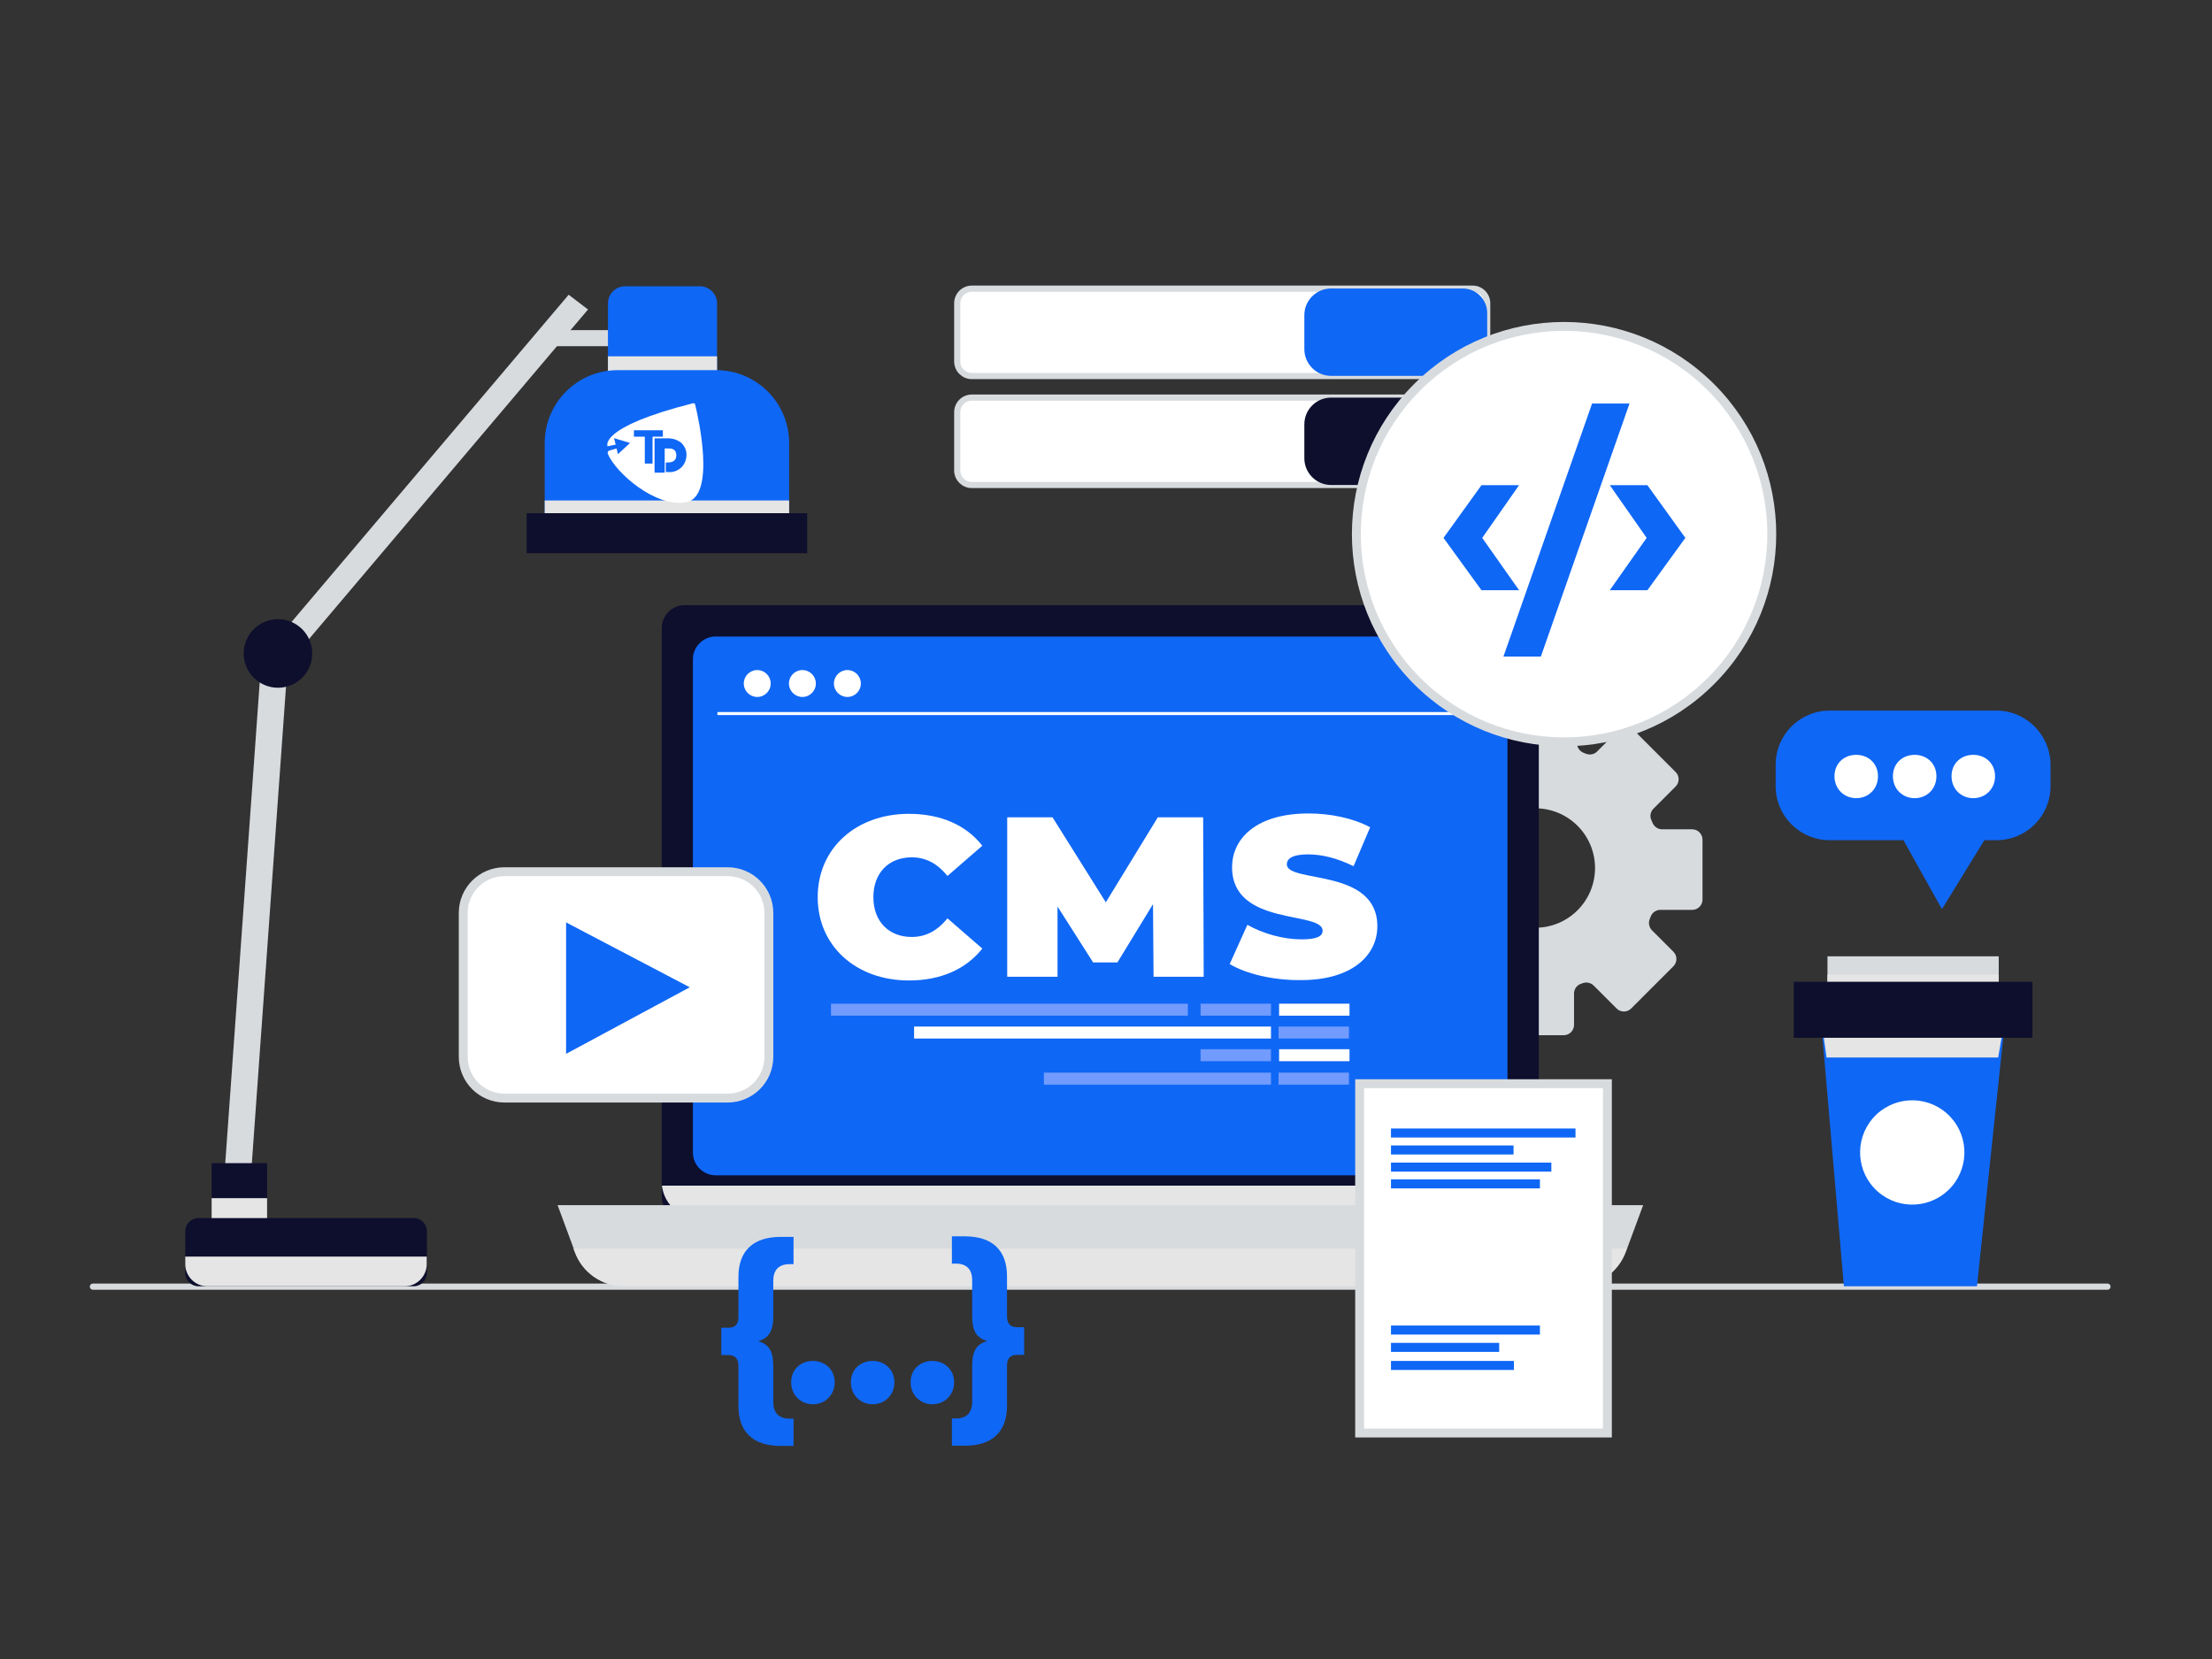 <?xml version="1.0" encoding="UTF-8"?>
<svg xmlns="http://www.w3.org/2000/svg" xmlns:xlink="http://www.w3.org/1999/xlink" version="1.1" id="Layer_1" x="0px" y="0px" viewBox="0 0 1200 900" overflow="visible" xml:space="preserve">
<rect x="0" y="0" width="1200" height="900" fill="#333333" stroke="none"/>
<g>
	<g>
		
			<line fill="none" stroke="#D8DBDE" stroke-width="3.343" stroke-linecap="round" stroke-linejoin="round" stroke-miterlimit="10" x1="50.4" y1="698" x2="1143.3" y2="698"></line>
		<g>
			<g>
				<path fill="#D8DBDE" d="M918,449.9h-16.3c-2.3,0-4.3-1.4-5.2-3.5c-0.2-0.5-0.4-1.1-0.7-1.6c-0.9-2.1-0.4-4.5,1.2-6.1l12-12      c2.2-2.2,2.2-5.7,0-7.9l-22.9-22.9c-2.2-2.2-5.7-2.2-7.9,0l-11.8,11.8c-1.7,1.7-4.1,2-6.3,1.1c-0.3-0.1-0.7-0.3-1-0.4      c-2.2-0.9-3.6-2.9-3.6-5.2v-17.3c0-3.1-2.5-5.6-5.6-5.6h-32.4c-3.1,0-5.6,2.5-5.6,5.6v17.3c0,2.3-1.5,4.3-3.6,5.2      c-0.2,0.1-0.4,0.1-0.5,0.2c-2.1,0.9-4.6,0.5-6.3-1.1l-12.7-12.7c-2.2-2.2-5.7-2.2-7.9,0l-22.9,22.9c-2.2,2.2-2.2,5.7,0,7.9      l12.7,12.7c1.7,1.7,2,4.1,1.1,6.3c0,0.1,0,0.1-0.1,0.2c-0.9,2.1-2.9,3.6-5.2,3.6h-18.6c-3.1,0-5.6,2.5-5.6,5.6v32.4      c0,3.1,2.5,5.6,5.6,5.6h18c2.4,0,4.4,1.5,5.3,3.7c0,0,0,0,0,0.1c0.9,2.1,0.5,4.6-1.2,6.2l-13.2,13.2c-2.2,2.2-2.2,5.7,0,7.9      l22.9,22.9c2.2,2.2,5.7,2.2,7.9,0l12.5-12.5c1.7-1.7,4.2-2,6.4-1.1c0.1,0,0.2,0.1,0.3,0.1c2.1,0.9,3.5,2.9,3.5,5.2V556      c0,3.1,2.5,5.6,5.6,5.6h32.4c3.1,0,5.6-2.5,5.6-5.6v-17c0-2.3,1.4-4.4,3.5-5.2c0.4-0.1,0.8-0.3,1.1-0.4c2.1-0.8,4.4-0.3,6,1.2      l12.5,12.5c2.2,2.2,5.7,2.2,7.9,0l22.9-22.9c2.2-2.2,2.2-5.7,0-7.9l-11.6-11.6c-1.6-1.6-2.1-4.1-1.2-6.2c0.2-0.5,0.4-1,0.6-1.5      c0.9-2.1,2.9-3.4,5.1-3.4H918c3.1,0,5.6-2.5,5.6-5.6v-32.4C923.6,452.4,921.1,449.9,918,449.9z M832.9,503.3      c-17.9,0-32.4-14.5-32.4-32.4c0-17.9,14.5-32.4,32.4-32.4c17.9,0,32.4,14.5,32.4,32.4C865.3,488.8,850.8,503.3,832.9,503.3z"></path>
			</g>
			<g>
				<g>
					<g>
						<path fill="#0E0F2D" d="M822.4,661.5h-451c-6.8,0-12.4-5.5-12.4-12.4V340.7c0-6.8,5.5-12.4,12.4-12.4h451        c6.8,0,12.4,5.5,12.4,12.4v308.3C834.8,655.9,829.2,661.5,822.4,661.5z"></path>
						<g>
							<path fill="#E5E5E5" d="M359.1,643.2c1.2,10.3,10,18.2,20.6,18.2H814c10.6,0,19.3-8,20.6-18.2H359.1z"></path>
						</g>
					</g>
					<path fill="#0F67F5" d="M805.4,637.6H388.3c-6.8,0-12.4-5.5-12.4-12.4V357.7c0-6.8,5.5-12.4,12.4-12.4h417.1       c6.8,0,12.4,5.5,12.4,12.4v267.5C817.8,632,812.3,637.6,805.4,637.6z"></path>
					<g>
						<g>
							<path fill="#FFFFFF" d="M443.6,486.7c0-26.6,20.9-45.2,49.5-45.2c17.4,0,31.1,6.2,39.8,17.3L514,475.2         c-5.2-6.4-11.4-10.1-19.4-10.1c-12.4,0-20.8,8.4-20.8,21.6c0,13.2,8.4,21.6,20.8,21.6c8,0,14.2-3.7,19.4-10.1l18.9,16.4         c-8.8,11.1-22.4,17.3-39.8,17.3C464.5,531.9,443.6,513.3,443.6,486.7z"></path>
							<path fill="#FFFFFF" d="M625.8,529.9l-0.3-39.4l-19.3,31.6h-13.2l-19.3-30.3v38.1h-27.3v-86.5h24.6l28.9,46.1l28.2-46.1h24.6         l0.3,86.5H625.8z"></path>
							<path fill="#FFFFFF" d="M667.1,523l9.6-21.3c8.4,4.8,19.5,7.9,29.3,7.9c8.5,0,11.5-1.7,11.5-4.7c0-10.9-49.1-2.1-49.1-34.4         c0-16.1,13.8-29.2,41.4-29.2c11.9,0,24.2,2.5,33.5,7.5l-9,21.1c-8.8-4.3-17-6.4-24.7-6.4c-8.8,0-11.5,2.5-11.5,5.4         c0,10.4,49.1,1.7,49.1,33.6c0,15.8-13.8,29.2-41.3,29.2C690.9,531.9,675.9,528.3,667.1,523z"></path>
						</g>
						<g>
							<rect x="450.8" y="544.5" fill="#719BFF" width="193.6" height="6.5"></rect>
							<rect x="651.3" y="544.5" fill="#719BFF" width="38.2" height="6.5"></rect>
							<rect x="693.9" y="544.5" fill="#FFFFFF" width="38.2" height="6.5"></rect>
							<rect x="651.3" y="569.2" fill="#719BFF" width="38.2" height="6.5"></rect>
							<rect x="566.3" y="581.9" fill="#719BFF" width="123.2" height="6.5"></rect>
							<rect x="693.9" y="569.2" fill="#FFFFFF" width="38.2" height="6.5"></rect>
							<rect x="495.9" y="556.9" fill="#FFFFFF" width="193.6" height="6.5"></rect>
							<rect x="693.6" y="556.9" fill="#719BFF" width="38.2" height="6.5"></rect>
							<rect x="693.6" y="581.9" fill="#719BFF" width="38.2" height="6.5"></rect>
						</g>
					</g>
					<g>
						<circle fill="#FFFFFF" cx="410.8" cy="370.8" r="7.3"></circle>
						<circle fill="#FFFFFF" cx="435.3" cy="370.8" r="7.3"></circle>
						<circle fill="#FFFFFF" cx="459.7" cy="370.8" r="7.3"></circle>
						
							<line fill="none" stroke="#FFFFFF" stroke-width="1.63" stroke-miterlimit="10" x1="389.2" y1="387.1" x2="799.2" y2="387.1"></line>
					</g>
				</g>
				<g>
					<path fill="#D8DBDE" d="M855.2,697.8H338.6c-11.9,0-22.6-7.4-26.7-18.6l-9.4-25.4h588.9l-9.4,25.4       C877.8,690.4,867.1,697.8,855.2,697.8z"></path>
					<g>
						<path fill="#E5E5E5" d="M311.1,677.4l0.7,1.8c4.1,11.2,14.8,18.6,26.7,18.6h516.6c11.9,0,22.6-7.4,26.7-18.6l0.7-1.8H311.1z"></path>
					</g>
				</g>
			</g>
		</g>
		<g>
			<g>
				<path fill="#FFFFFF" stroke="#D8DBDE" stroke-width="4.824" stroke-miterlimit="10" d="M394.7,595.7h-121      c-12.4,0-22.4-10-22.4-22.4v-78c0-12.4,10-22.4,22.4-22.4h121c12.4,0,22.4,10,22.4,22.4v78C417.1,585.7,407.1,595.7,394.7,595.7      z"></path>
				<polygon fill="#0F67F5" points="374.2,535.6 307.1,500.4 307.1,571.7     "></polygon>
			</g>
			<g>
				
					<rect x="131.8" y="357.8" transform="matrix(0.997 7.148667e-02 -7.148667e-02 0.997 35.979 -8.659)" fill="#D8DBDE" width="14.4" height="281.1"></rect>
				<rect x="301" y="179.1" fill="#D8DBDE" width="60" height="8.7"></rect>
				<g>
					<polygon fill="#D8DBDE" points="158.2,357.8 319,167.9 308.5,159.9 140.9,357.8      "></polygon>
				</g>
				<g>
					<rect x="114.8" y="631" fill="#0E0F2D" width="30.1" height="39.1"></rect>
					<g>
						<rect x="114.8" y="650" fill="#E5E5E5" width="30.1" height="20.1"></rect>
					</g>
				</g>
				<path fill="#0E0F2D" d="M224.4,697.8H107.7c-4,0-7.2-3.2-7.2-7.2V668c0-4,3.2-7.2,7.2-7.2h116.7c4,0,7.2,3.2,7.2,7.2v22.6      C231.6,694.6,228.3,697.8,224.4,697.8z"></path>
				<g>
					<path fill="#E5E5E5" d="M100.5,681.7v4.1c0,6.6,5.4,12,12,12h107c6.6,0,12-5.4,12-12v-4.1H100.5z"></path>
				</g>
				<g>
					<g>
						<path fill="#0F67F5" d="M389,218.7h-59.2v-54.1c0-5.1,4.2-9.3,9.3-9.3h40.6c5.1,0,9.3,4.2,9.3,9.3V218.7z"></path>
						<g>
							<rect x="329.8" y="193.3" fill="#E5E5E5" width="59.2" height="25.4"></rect>
						</g>
					</g>
					<path fill="#0F67F5" d="M428.1,292.7H295.5v-52.3c0-21.9,17.7-39.6,39.6-39.6h53.4c21.9,0,39.6,17.7,39.6,39.6V292.7z"></path>
					<g>
						<rect x="295.5" y="271.5" fill="#E5E5E5" width="132.6" height="21.1"></rect>
					</g>
					<rect x="285.7" y="278.4" fill="#0E0F2D" width="152.2" height="21.7"></rect>
				</g>
				<circle fill="#0E0F2D" cx="150.8" cy="354.5" r="18.6"></circle>
			</g>
		</g>
		<g>
			<g>
				<path fill="#0F67F5" d="M411.4,727.6c5.6,1.7,8.1,5.2,8.1,13.6v19.4c0,5.7,2.9,9,8.8,9h2.2v14.8h-7c-15.2,0-22.9-7.8-22.9-21.7      v-21.9c0-3.9-2.1-5.7-5.3-5.7h-4v-14.8h4c3.3,0,5.3-1.8,5.3-5.7v-21.9c0-13.9,7.8-21.7,22.9-21.7h7v14.8h-2.2      c-5.9,0-8.8,3.3-8.8,9V714C419.5,722.4,416.9,725.9,411.4,727.6z"></path>
				<path fill="#0F67F5" d="M429.2,749.9c0-7,5.2-11.6,11.8-11.6c6.5,0,11.8,4.6,11.8,11.6c0,6.9-5.2,11.9-11.8,11.9      C434.4,761.8,429.2,756.8,429.2,749.9z M461.6,749.9c0-7,5.2-11.6,11.8-11.6c6.5,0,11.8,4.6,11.8,11.6c0,6.9-5.2,11.9-11.8,11.9      C466.8,761.8,461.6,756.8,461.6,749.9z M494,749.9c0-7,5.2-11.6,11.8-11.6c6.5,0,11.8,4.6,11.8,11.6c0,6.9-5.2,11.9-11.8,11.9      C499.3,761.8,494,756.8,494,749.9z"></path>
				<path fill="#0F67F5" d="M555.6,720.2V735h-4c-3.3,0-5.3,1.8-5.3,5.7v21.9c0,13.9-7.8,21.7-22.9,21.7h-7v-14.8h2.2      c5.9,0,8.8-3.3,8.8-9v-19.4c0-8.4,2.5-11.9,8.1-13.6c-5.6-1.7-8.1-5.2-8.1-13.6v-19.4c0-5.7-2.9-9-8.8-9h-2.2v-14.8h7      c15.2,0,22.9,7.8,22.9,21.7v21.9c0,3.9,2.1,5.7,5.3,5.7H555.6z"></path>
			</g>
			<g>
				
					<rect x="737.6" y="587.9" fill="#FFFFFF" stroke="#D8DBDE" stroke-width="4.824" stroke-miterlimit="10" width="134.4" height="189.5"></rect>
				<rect x="754.6" y="612.2" fill="#0F67F5" width="100.1" height="4.9"></rect>
				<rect x="754.6" y="621.4" fill="#0F67F5" width="66.5" height="4.9"></rect>
				<rect x="754.6" y="630.7" fill="#0F67F5" width="87" height="4.9"></rect>
				<rect x="754.6" y="639.8" fill="#0F67F5" width="80.8" height="4.9"></rect>
				<rect x="754.6" y="719.1" fill="#0F67F5" width="80.8" height="4.9"></rect>
				<rect x="754.6" y="728.5" fill="#0F67F5" width="58.7" height="4.9"></rect>
				<rect x="754.6" y="738.3" fill="#0F67F5" width="66.7" height="4.9"></rect>
			</g>
		</g>
		<g>
			<g>
				<g>
					<path fill="#FFFFFF" stroke="#D8DBDE" stroke-width="3.349" stroke-miterlimit="10" d="M798.9,204H527.2       c-4.4,0-7.9-3.6-7.9-7.9v-31.6c0-4.4,3.6-7.9,7.9-7.9h271.7c4.4,0,7.9,3.6,7.9,7.9V196C806.8,200.4,803.3,204,798.9,204z"></path>
					<g>
						<path fill="#0F67F5" d="M793.5,156.5h-71.4c-8,0-14.5,6.5-14.5,14.5v18.4c0,8,6.5,14.5,14.5,14.5h71.4c7.3,0,13.3-6,13.3-13.3        v-20.8C806.8,162.5,800.9,156.5,793.5,156.5z"></path>
					</g>
				</g>
				<g>
					<path fill="#FFFFFF" stroke="#D8DBDE" stroke-width="3.349" stroke-miterlimit="10" d="M798.9,263.1H527.2       c-4.4,0-7.9-3.6-7.9-7.9v-31.6c0-4.4,3.6-7.9,7.9-7.9h271.7c4.4,0,7.9,3.6,7.9,7.9v31.6C806.8,259.6,803.3,263.1,798.9,263.1z"></path>
					<g>
						<path fill="#0E0F2D" d="M793.5,215.7h-71.4c-8,0-14.5,6.5-14.5,14.5v18.4c0,8,6.5,14.5,14.5,14.5h71.4c7.3,0,13.3-6,13.3-13.3        V229C806.8,221.7,800.9,215.7,793.5,215.7z"></path>
					</g>
				</g>
				<g>
					
						<ellipse transform="matrix(0.707 -0.707 0.707 0.707 43.721 684.9)" fill="#FFFFFF" stroke="#D8DBDE" stroke-width="4.824" stroke-miterlimit="10" cx="848.6" cy="289.7" rx="112.7" ry="112.7"></ellipse>
					<g>
						<path fill="#0F67F5" d="M783.1,291.8l20.6-28.6h20.4l-20,28.6l20,28.4h-20.4L783.1,291.8z"></path>
						<path fill="#0F67F5" d="M863.7,218.9H884l-48.1,137.3h-20.3L863.7,218.9z"></path>
						<path fill="#0F67F5" d="M873.3,320.2l20-28.4l-20-28.6h20.4l20.6,28.6l-20.6,28.4H873.3z"></path>
					</g>
				</g>
			</g>
			<g>
				<g>
					<path fill="#0F67F5" d="M1083,385.5h-90.4c-16.2,0-29.3,13.1-29.3,29.3v11.7c0,16.2,13.1,29.3,29.3,29.3h40l20.9,37.4l23-37.4       h6.6c16.2,0,29.3-13.1,29.3-29.3v-11.7C1112.3,398.7,1099.2,385.5,1083,385.5z"></path>
					<g>
						<path fill="#FFFFFF" d="M995.2,421.1c0-7,5.2-11.6,11.8-11.6c6.5,0,11.8,4.6,11.8,11.6c0,6.9-5.2,11.9-11.8,11.9        C1000.4,433,995.2,428,995.2,421.1z"></path>
						<path fill="#FFFFFF" d="M1026.9,421.1c0-7,5.2-11.6,11.8-11.6c6.5,0,11.8,4.6,11.8,11.6c0,6.9-5.2,11.9-11.8,11.9        C1032.1,433,1026.9,428,1026.9,421.1z"></path>
						<path fill="#FFFFFF" d="M1058.7,421.1c0-7,5.2-11.6,11.8-11.6c6.5,0,11.8,4.6,11.8,11.6c0,6.9-5.2,11.9-11.8,11.9        C1063.9,433,1058.7,428,1058.7,421.1z"></path>
					</g>
				</g>
				<g>
					<g>
						<g>
							<rect x="991.4" y="518.8" fill="#D8DBDE" width="92.9" height="30.4"></rect>
							<rect x="991.4" y="528.7" fill="#E5E5E5" width="92.9" height="20.5"></rect>
						</g>
						<polygon fill="#0F67F5" points="1072.5,697.8 1000.3,697.8 987.6,550 1088.1,550       "></polygon>
						<g>
							<polygon fill="#E5E5E5" points="1088.1,550 987.6,550 990.9,573.7 1084,573.7        "></polygon>
						</g>
						<rect x="973.1" y="532.6" fill="#0E0F2D" width="129.5" height="30.4"></rect>
					</g>
					
						<ellipse transform="matrix(0.66 -0.751 0.751 0.66 -117.459 991.624)" fill="#FFFFFF" cx="1037.8" cy="625.7" rx="28.3" ry="28.3"></ellipse>
				</g>
			</g>
		</g>
	</g>
	<path fill="#FFFFFF" d="M377.1,219.4c-0.1-0.4-0.5-0.7-0.9-0.7c-52,13.1-46.6,23.4-46.6,23.4l4.4-0.9l-0.9-3.5l8.7,2.6l-6.6,6.1   l-0.7-3.1l-3.9,1.1c-0.7,0.2-1.1,0.9-0.9,1.6c0,0,0,0.1,0,0.1c4.2,10.3,25.8,29.3,42.4,26.4S378.7,225.9,377.1,219.4z M354,251.5   h-4.2v-14.6h-5.9v-3.5h15.7v3.5H354V251.5z M369.7,253.5c-1.9,1.8-4.4,2.8-7,2.6h-1.5v-5.2h0.9c3.2,0,4.8-1.3,4.8-3.9   s-1.5-3.9-4.6-3.7h-1.7v13.1h-5.5v-18.6h7c2.6-0.1,5.1,0.7,7.2,2.2c2,1.7,3.2,4.2,3.1,6.8C372.4,249.2,371.5,251.7,369.7,253.5z"></path>
</g>
</svg>
